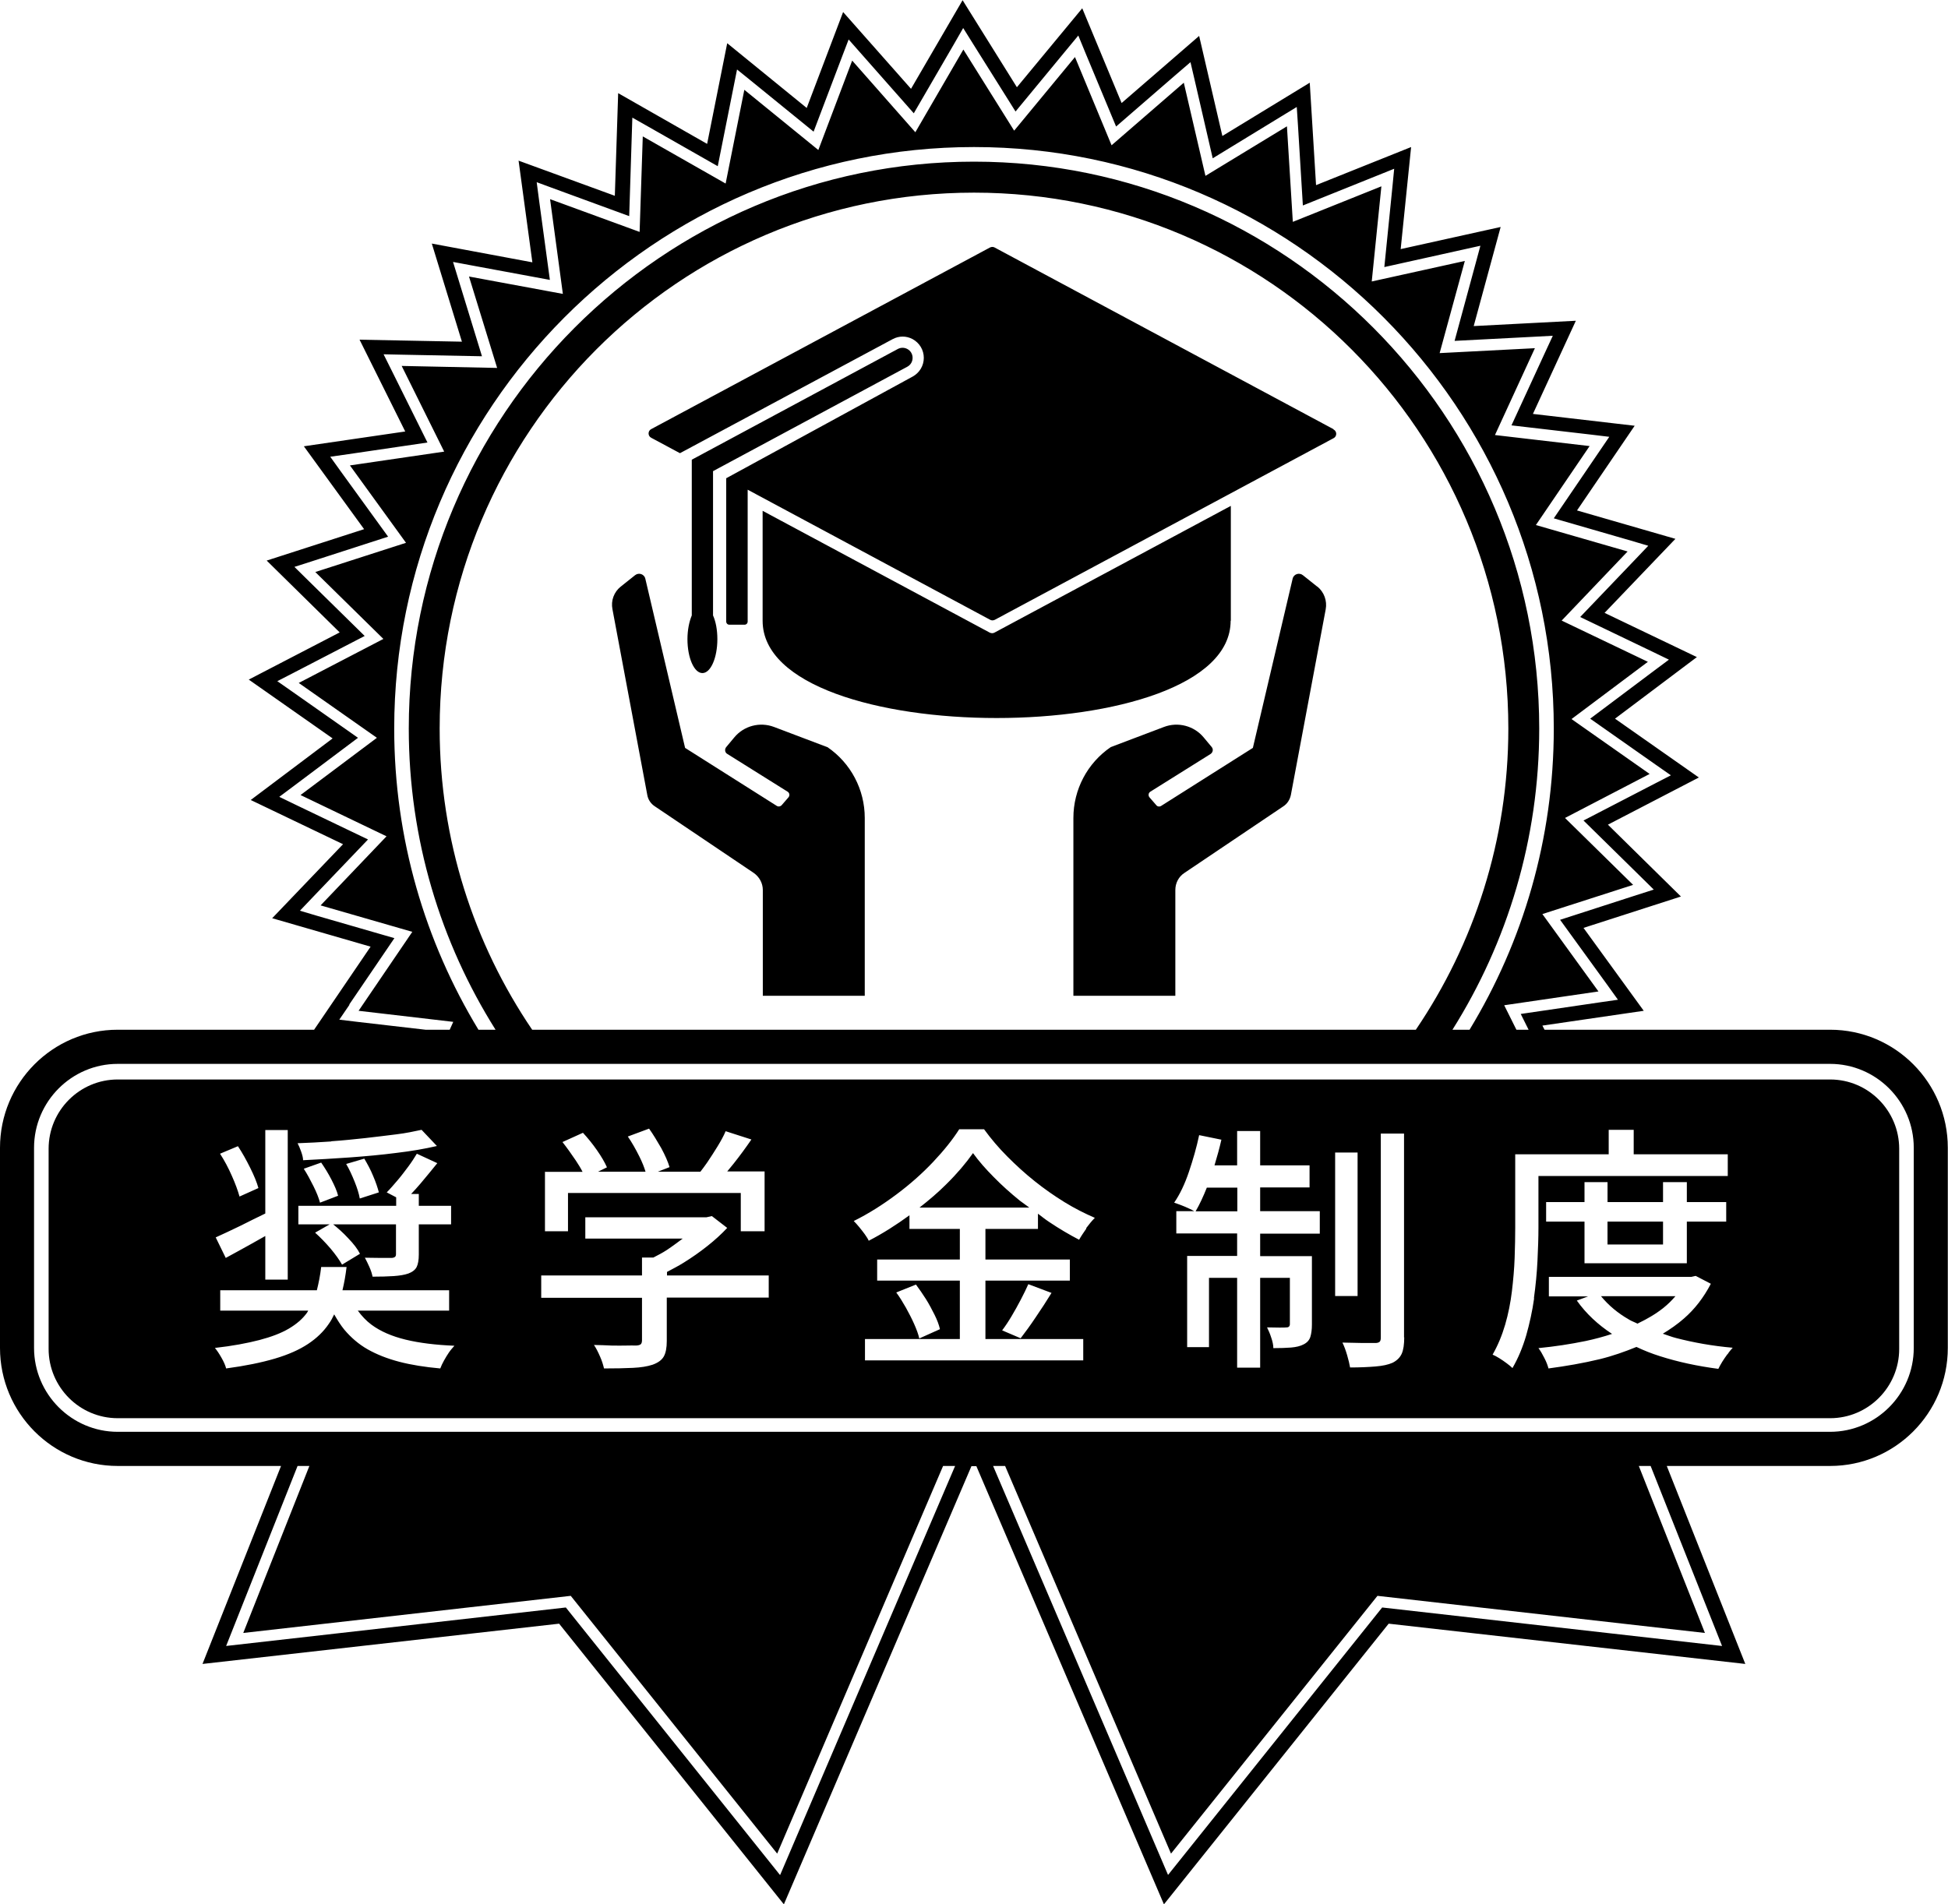 <svg width="90" height="88" viewBox="0 0 90 88" fill="none" xmlns="http://www.w3.org/2000/svg">
<g clip-path="url(#clip0_589_460)">
<path d="M84.553 47.584H71.36L71.26 47.393L75.943 46.709L73.16 42.878L77.661 41.428L74.288 38.108L78.489 35.928L74.615 33.21L78.398 30.364L74.133 28.321L77.406 24.9L72.86 23.587L75.524 19.674L70.823 19.127L72.806 14.822L68.087 15.068L69.332 10.489L64.713 11.511L65.195 6.795L60.803 8.555L60.512 3.822L56.475 6.284L55.402 1.66L51.82 4.761L50.001 0.383L46.982 4.031L44.473 0.009L42.09 4.104L38.953 0.556L37.271 4.989L33.598 1.997L32.67 6.649L28.56 4.305L28.406 9.048L23.959 7.424L24.596 12.122L19.95 11.255L21.341 15.789L16.612 15.697L18.722 19.939L14.039 20.623L16.822 24.453L12.321 25.904L15.694 29.224L11.493 31.404L15.367 34.122L11.584 36.968L15.849 39.011L12.575 42.431L17.122 43.745L14.512 47.584H5.437C2.437 47.584 0 50.029 0 53.039V62.288C0 65.298 2.437 67.742 5.437 67.742H12.984L9.356 76.891L25.832 75.03L36.216 88L44.882 67.751H45.109L53.775 88L64.158 75.03L80.635 76.891L77.007 67.742H84.553C87.554 67.742 89.991 65.298 89.991 62.288V53.039C89.991 50.029 87.554 47.584 84.553 47.584ZM16.131 46.426L18.222 43.352L14.658 42.322L13.857 42.084L14.439 41.473L17.003 38.792L13.657 37.187L12.903 36.822L13.575 36.32L16.54 34.094L13.503 31.96L12.812 31.477L13.557 31.094L16.849 29.388L14.203 26.788L13.603 26.196L14.403 25.94L17.931 24.8L15.749 21.79L15.258 21.106L16.085 20.988L19.749 20.449L18.095 17.12L17.722 16.372L18.558 16.39L22.268 16.463L21.177 12.906L20.931 12.104L21.759 12.259L25.405 12.934L24.905 9.249L24.796 8.419L25.587 8.711L29.07 9.987L29.188 6.275L29.215 5.436L29.942 5.847L33.161 7.68L33.889 4.031L34.052 3.211L34.707 3.74L37.589 6.084L38.908 2.609L39.208 1.824L39.763 2.453L42.218 5.235L44.082 2.025L44.5 1.295L44.945 2.007L46.919 5.153L49.283 2.289L49.819 1.642L50.137 2.417L51.565 5.847L54.365 3.42L55.002 2.873L55.193 3.694L56.029 7.315L59.194 5.381L59.912 4.944L59.967 5.783L60.194 9.495L63.64 8.109L64.413 7.798L64.331 8.638L63.958 12.341L67.577 11.538L68.396 11.356L68.177 12.167L67.204 15.752L70.905 15.56L71.742 15.515L71.387 16.281L69.832 19.656L73.515 20.084L74.351 20.185L73.879 20.878L71.787 23.952L75.352 24.983L76.152 25.22L75.57 25.831L73.006 28.512L76.352 30.118L77.106 30.483L76.434 30.984L73.469 33.21L76.506 35.344L77.197 35.827L76.452 36.211L73.16 37.916L75.806 40.516L76.406 41.108L75.606 41.364L72.078 42.504L74.26 45.514L74.751 46.198L73.924 46.317L70.26 46.855L70.623 47.584H70.06L69.496 46.453L73.851 45.815L71.26 42.239L75.452 40.89L72.305 37.798L76.215 35.764L72.606 33.228L76.134 30.583L72.151 28.677L75.197 25.484L70.96 24.262L73.442 20.613L69.069 20.103L70.914 16.09L66.513 16.317L67.677 12.058L63.376 13.007L63.822 8.61L59.73 10.252L59.458 5.837L55.693 8.127L54.693 3.822L51.356 6.713L49.665 2.636L46.855 6.038L44.509 2.289L42.29 6.111L39.372 2.8L37.808 6.932L34.389 4.15L33.525 8.482L29.697 6.303L29.551 10.717L25.414 9.203L26.005 13.581L21.668 12.778L22.968 17.002L18.558 16.91L20.522 20.869L16.167 21.507L18.758 25.083L14.567 26.433L17.713 29.525L13.803 31.559L17.413 34.094L13.885 36.739L17.858 38.646L14.812 41.838L19.049 43.06L16.567 46.709L20.941 47.22L20.777 47.584H19.659L16.512 47.22L15.676 47.119L16.149 46.426H16.131ZM71.114 33.666C71.114 19.227 59.403 7.47 45 7.47C30.597 7.47 18.886 19.218 18.886 33.666C18.886 38.783 20.359 43.553 22.895 47.584H22.105C19.64 43.517 18.213 38.755 18.213 33.666C18.213 18.853 30.233 6.795 45 6.795C59.767 6.795 71.787 18.853 71.787 33.666C71.787 38.764 70.36 43.526 67.895 47.584H67.105C69.641 43.553 71.114 38.773 71.114 33.666ZM65.413 47.584H24.587C21.895 43.617 20.313 38.828 20.313 33.666C20.313 19.984 31.37 8.902 45 8.902C58.63 8.902 69.687 19.993 69.687 33.666C69.687 38.828 68.105 43.617 65.413 47.584ZM36.035 86.641L26.142 74.282L10.448 76.06L13.748 67.742H14.294L11.239 75.459L26.369 73.744L35.907 85.656L43.572 67.742H44.127L36.044 86.641H36.035ZM79.552 76.06L63.858 74.282L53.965 86.641L45.882 67.742H46.437L54.102 85.656L63.64 73.744L78.77 75.459L75.715 67.742H76.261L79.561 76.06H79.552ZM88.418 62.288C88.418 64.422 86.681 66.164 84.553 66.164H5.437C3.31 66.164 1.573 64.422 1.573 62.288V53.039C1.573 50.905 3.31 49.162 5.437 49.162H84.553C86.681 49.162 88.418 50.905 88.418 53.039V62.288ZM60.858 27.108L60.194 26.579C60.021 26.442 59.767 26.533 59.721 26.743L57.884 34.56L53.647 37.241C53.575 37.287 53.474 37.278 53.42 37.205L53.111 36.849C53.038 36.767 53.056 36.639 53.147 36.584L55.929 34.842C56.039 34.769 56.066 34.623 55.984 34.523L55.611 34.076C55.166 33.538 54.42 33.346 53.775 33.593L51.319 34.523C50.237 35.262 49.592 36.484 49.592 37.798V46.016H54.302V41.127C54.302 40.807 54.456 40.507 54.729 40.333L59.294 37.259C59.476 37.141 59.594 36.949 59.639 36.739L61.249 28.157C61.322 27.764 61.176 27.363 60.867 27.108H60.858ZM56.866 28.686V23.377L45.946 29.233C45.882 29.269 45.8 29.269 45.727 29.233L35.234 23.605V28.686C35.234 34.678 56.857 34.678 56.857 28.686H56.866ZM38.217 34.523L35.762 33.593C35.107 33.346 34.371 33.538 33.925 34.076L33.552 34.523C33.47 34.623 33.489 34.779 33.607 34.842L36.389 36.584C36.48 36.639 36.498 36.767 36.425 36.849L36.116 37.205C36.062 37.269 35.962 37.287 35.889 37.241L31.652 34.56L29.815 26.743C29.77 26.533 29.515 26.442 29.342 26.579L28.678 27.108C28.369 27.354 28.215 27.755 28.297 28.157L29.906 36.739C29.942 36.949 30.07 37.141 30.252 37.259L34.816 40.333C35.08 40.516 35.243 40.807 35.243 41.127V46.016H39.953V37.798C39.953 36.484 39.308 35.262 38.226 34.523H38.217ZM41.918 16.947C42.072 16.865 42.163 16.71 42.163 16.536C42.163 16.363 42.072 16.208 41.918 16.126C41.781 16.053 41.617 16.053 41.481 16.126L31.961 21.243V28.439C31.843 28.722 31.761 29.114 31.761 29.534C31.761 30.4 32.07 31.103 32.452 31.103C32.834 31.103 33.143 30.4 33.143 29.534C33.143 29.105 33.07 28.722 32.943 28.439V21.772L41.918 16.947ZM61.603 19.829L45.955 11.438C45.891 11.401 45.809 11.401 45.736 11.438L30.088 19.829C29.924 19.911 29.924 20.148 30.088 20.23L31.415 20.942L41.245 15.67C41.536 15.515 41.872 15.515 42.163 15.67C42.481 15.843 42.681 16.172 42.681 16.536C42.681 16.901 42.481 17.23 42.163 17.403L33.552 22.1V28.722C33.552 28.804 33.616 28.868 33.698 28.868H34.398C34.48 28.868 34.543 28.804 34.543 28.722V22.629L45.746 28.64C45.809 28.677 45.891 28.677 45.964 28.64L61.612 20.249C61.776 20.167 61.776 19.929 61.612 19.847L61.603 19.829Z" fill="black"/>
<path d="M76.834 56.45H74.269V57.508H76.834V56.45Z" fill="black"/>
<path d="M55.238 55.976H57.166V54.881H55.757C55.593 55.292 55.42 55.666 55.238 55.976Z" fill="black"/>
<path d="M45.908 54.389C45.536 54.015 45.217 53.65 44.954 53.285C44.626 53.75 44.217 54.234 43.717 54.726C43.344 55.1 42.926 55.456 42.48 55.803H47.554C47.409 55.693 47.263 55.593 47.118 55.483C46.681 55.128 46.272 54.763 45.908 54.389Z" fill="black"/>
<path d="M77.406 59.898H73.969C74.314 60.318 74.742 60.682 75.287 60.992C75.396 61.056 75.533 61.102 75.651 61.166C76.087 60.956 76.487 60.728 76.842 60.445C77.051 60.281 77.233 60.099 77.406 59.898Z" fill="black"/>
<path d="M84.554 49.883H5.438C3.683 49.883 2.246 51.315 2.246 53.085V62.333C2.246 64.094 3.674 65.535 5.438 65.535H84.554C86.308 65.535 87.745 64.103 87.745 62.333V53.085C87.745 51.324 86.318 49.883 84.554 49.883ZM25.187 54.152H26.915C26.833 53.987 26.733 53.823 26.606 53.632C26.396 53.322 26.196 53.039 25.987 52.774L26.933 52.346C27.151 52.583 27.369 52.847 27.578 53.148C27.788 53.449 27.942 53.714 28.042 53.942L27.633 54.143H29.824C29.761 53.933 29.67 53.705 29.543 53.449C29.37 53.103 29.197 52.793 29.006 52.519L29.988 52.154C30.179 52.419 30.361 52.729 30.552 53.057C30.734 53.395 30.861 53.687 30.934 53.933L30.397 54.143H32.361C32.461 54.006 32.561 53.887 32.67 53.723C32.834 53.477 32.998 53.23 33.152 52.975C33.307 52.72 33.434 52.492 33.525 52.273L34.716 52.656C34.453 53.039 34.18 53.413 33.889 53.778C33.789 53.905 33.698 54.015 33.598 54.133H35.325V56.897H34.225V55.128H26.242V56.897H25.178V54.133L25.187 54.152ZM19.349 55.173V55.721H20.841V56.578H19.349V57.973C19.349 58.229 19.313 58.42 19.25 58.548C19.186 58.676 19.059 58.776 18.868 58.849C18.686 58.913 18.459 58.949 18.186 58.968C17.913 58.986 17.586 58.995 17.213 58.995C17.186 58.858 17.14 58.712 17.067 58.548C16.994 58.384 16.922 58.238 16.858 58.119C17.131 58.119 17.386 58.129 17.622 58.129H18.086C18.168 58.129 18.222 58.101 18.249 58.083C18.277 58.056 18.295 58.019 18.295 57.955V56.578H15.394C15.621 56.76 15.858 56.97 16.085 57.216C16.34 57.481 16.522 57.718 16.631 57.937L15.803 58.439C15.685 58.229 15.512 57.983 15.276 57.7C15.04 57.426 14.803 57.18 14.558 56.961L15.23 56.578H13.785V55.721H18.304V55.328L17.867 55.1C18.022 54.945 18.186 54.754 18.358 54.553C18.531 54.352 18.695 54.133 18.858 53.915C19.022 53.696 19.149 53.495 19.259 53.313L20.204 53.75C19.95 54.07 19.686 54.38 19.422 54.699C19.277 54.872 19.131 55.027 18.995 55.173H19.368H19.349ZM14.039 54.006L14.839 53.723C15.003 53.96 15.167 54.225 15.312 54.507C15.458 54.79 15.567 55.036 15.621 55.255L14.785 55.575C14.73 55.365 14.63 55.109 14.485 54.818C14.339 54.526 14.194 54.252 14.039 54.015V54.006ZM15.994 53.787L16.831 53.541C16.976 53.787 17.122 54.051 17.24 54.343C17.367 54.635 17.449 54.891 17.504 55.1L16.622 55.383C16.585 55.164 16.503 54.9 16.385 54.608C16.267 54.316 16.14 54.033 15.994 53.787ZM15.303 52.738C15.831 52.702 16.358 52.647 16.867 52.592C17.376 52.537 17.849 52.473 18.304 52.419C18.759 52.364 19.14 52.282 19.477 52.209L20.186 52.957C19.631 53.085 19.013 53.194 18.313 53.276C17.613 53.367 16.895 53.431 16.149 53.486C15.403 53.541 14.685 53.577 14.003 53.614C14.003 53.504 13.967 53.367 13.912 53.212C13.857 53.057 13.803 52.929 13.748 52.829C14.248 52.811 14.767 52.784 15.303 52.747V52.738ZM10.993 52.966C11.193 53.267 11.375 53.595 11.557 53.96C11.739 54.325 11.866 54.635 11.939 54.9L11.066 55.292C10.993 55.027 10.875 54.699 10.711 54.334C10.548 53.96 10.366 53.623 10.166 53.313L10.993 52.966ZM11.13 56.633C11.493 56.45 11.875 56.259 12.257 56.076V52.218H13.294V59.132H12.257V57.116C12.039 57.244 11.812 57.362 11.593 57.49C11.175 57.718 10.793 57.937 10.43 58.129L9.966 57.18C10.293 57.034 10.675 56.852 11.13 56.633ZM20.741 62.498C20.659 62.616 20.586 62.744 20.513 62.871C20.441 62.999 20.386 63.118 20.341 63.236C19.631 63.172 18.995 63.072 18.44 62.926C17.886 62.78 17.404 62.589 16.985 62.352C16.567 62.114 16.213 61.804 15.912 61.449C15.74 61.239 15.585 60.992 15.44 60.737C15.367 60.892 15.285 61.047 15.185 61.184C14.949 61.531 14.63 61.841 14.23 62.105C13.83 62.37 13.321 62.598 12.703 62.78C12.084 62.963 11.33 63.118 10.448 63.236C10.411 63.09 10.339 62.926 10.229 62.735C10.12 62.543 10.02 62.397 9.929 62.288C10.739 62.197 11.421 62.069 11.984 61.923C12.539 61.777 12.994 61.604 13.348 61.394C13.703 61.184 13.976 60.947 14.176 60.673C14.203 60.637 14.221 60.6 14.239 60.564H10.175V59.624H14.639C14.721 59.296 14.794 58.94 14.839 58.548H16.012C15.967 58.931 15.903 59.287 15.822 59.624H20.75V60.564H16.531C16.713 60.81 16.913 61.029 17.158 61.211C17.576 61.522 18.104 61.75 18.74 61.905C19.377 62.06 20.131 62.151 20.995 62.187C20.913 62.279 20.823 62.379 20.741 62.498ZM35.507 59.962H30.806V61.968C30.806 62.279 30.761 62.516 30.67 62.68C30.579 62.844 30.406 62.972 30.152 63.063C29.906 63.145 29.606 63.191 29.242 63.209C28.879 63.227 28.433 63.236 27.906 63.236C27.869 63.081 27.815 62.89 27.724 62.689C27.633 62.479 27.542 62.297 27.442 62.151C27.715 62.151 27.988 62.169 28.251 62.178C28.515 62.178 28.742 62.187 28.942 62.178C29.142 62.169 29.279 62.178 29.361 62.178C29.479 62.178 29.561 62.151 29.597 62.123C29.633 62.096 29.661 62.032 29.661 61.941V59.971H25.005V58.94H29.661V58.11H30.188C30.397 58.001 30.597 57.901 30.806 57.764C31.07 57.59 31.306 57.408 31.543 57.235H27.042V56.25H32.643L32.889 56.195L33.598 56.742C33.334 57.025 33.025 57.308 32.679 57.581C32.334 57.855 31.97 58.11 31.588 58.347C31.325 58.512 31.07 58.639 30.816 58.776V58.94H35.516V59.971L35.507 59.962ZM50.192 56.77C50.065 56.952 49.947 57.125 49.856 57.289C49.401 57.052 48.937 56.779 48.474 56.468C48.292 56.35 48.128 56.213 47.955 56.085V56.788H45.528V58.202H49.428V59.177H45.528V61.877H50.047V62.862H39.963V61.877H44.346V59.177H40.526V58.202H44.346V56.788H42.018V56.158C41.418 56.596 40.79 56.998 40.136 57.335C40.099 57.244 40.035 57.153 39.954 57.034C39.872 56.925 39.79 56.815 39.699 56.706C39.608 56.596 39.526 56.505 39.444 56.423C40.127 56.085 40.772 55.675 41.408 55.201C42.045 54.726 42.609 54.225 43.109 53.696C43.609 53.167 44.018 52.656 44.318 52.182H45.464C45.782 52.619 46.137 53.039 46.537 53.44C46.937 53.842 47.355 54.225 47.801 54.58C48.246 54.936 48.701 55.255 49.174 55.547C49.647 55.839 50.119 56.076 50.583 56.277C50.447 56.414 50.319 56.569 50.183 56.751L50.192 56.77ZM48.583 59.743C48.355 60.117 48.11 60.491 47.855 60.865C47.601 61.248 47.364 61.567 47.155 61.841L46.3 61.476C46.446 61.284 46.591 61.066 46.737 60.819C46.882 60.573 47.028 60.318 47.164 60.053C47.301 59.788 47.419 59.551 47.51 59.342L48.574 59.743H48.583ZM41.408 59.725L42.318 59.36C42.472 59.57 42.627 59.788 42.782 60.035C42.936 60.281 43.063 60.527 43.182 60.764C43.3 61.002 43.382 61.221 43.427 61.421L42.472 61.85C42.427 61.649 42.345 61.43 42.236 61.184C42.127 60.938 42 60.691 41.854 60.427C41.709 60.172 41.563 59.934 41.408 59.725ZM60.976 57.007H58.221V58.046H60.612V61.211C60.612 61.439 60.585 61.631 60.54 61.777C60.494 61.923 60.394 62.041 60.23 62.123C60.076 62.206 59.876 62.251 59.649 62.27C59.421 62.288 59.148 62.297 58.83 62.297C58.83 62.151 58.794 61.987 58.73 61.804C58.676 61.631 58.603 61.467 58.539 61.339C58.758 61.339 58.949 61.348 59.112 61.348C59.276 61.348 59.385 61.348 59.449 61.339C59.539 61.339 59.594 61.284 59.594 61.184V59.05H58.221V63.2H57.157V59.05H55.857V62.251H54.848V58.037H57.157V56.998H54.347V55.967H55.175C55.111 55.93 55.039 55.894 54.938 55.848C54.82 55.794 54.702 55.739 54.575 55.693C54.447 55.648 54.338 55.602 54.248 55.575C54.511 55.191 54.739 54.717 54.929 54.152C55.12 53.586 55.284 53.021 55.402 52.455L56.43 52.665C56.339 53.066 56.23 53.459 56.111 53.851H57.157V52.264H58.221V53.851H60.503V54.872H58.221V55.967H60.976V56.998V57.007ZM61.685 53.258H62.722V59.889H61.685V53.258ZM64.877 61.795C64.877 62.123 64.841 62.379 64.759 62.561C64.677 62.735 64.54 62.871 64.341 62.972C64.14 63.063 63.877 63.118 63.549 63.145C63.222 63.172 62.831 63.191 62.376 63.191C62.349 63.036 62.304 62.844 62.24 62.625C62.176 62.406 62.104 62.206 62.022 62.041C62.349 62.041 62.658 62.06 62.949 62.06C63.24 62.06 63.431 62.06 63.549 62.06C63.631 62.06 63.695 62.041 63.74 62.005C63.777 61.968 63.795 61.905 63.795 61.813V52.382H64.868V61.813L64.877 61.795ZM70.878 59.998C70.796 60.582 70.669 61.157 70.514 61.704C70.351 62.26 70.142 62.762 69.878 63.218C69.814 63.154 69.723 63.081 69.614 62.999C69.505 62.917 69.387 62.835 69.269 62.762C69.15 62.689 69.05 62.634 68.96 62.598C69.205 62.169 69.396 61.704 69.541 61.211C69.687 60.71 69.787 60.199 69.851 59.679C69.914 59.15 69.96 58.639 69.978 58.129C69.996 57.618 70.005 57.153 70.005 56.733V53.34H74.324V52.209H75.479V53.34H79.825V54.343H71.078V56.724C71.078 57.189 71.06 57.7 71.033 58.265C71.005 58.831 70.951 59.396 70.869 59.989L70.878 59.998ZM71.433 56.45V55.547H73.206V54.626H74.27V55.547H76.834V54.626H77.934V55.547H79.753V56.45H77.934V58.375H73.206V56.45H71.433ZM79.807 62.58C79.716 62.698 79.644 62.817 79.571 62.926C79.498 63.045 79.444 63.145 79.389 63.255C78.416 63.127 77.525 62.935 76.698 62.671C76.316 62.552 75.952 62.406 75.606 62.242C75.07 62.461 74.506 62.662 73.906 62.808C73.151 62.99 72.36 63.127 71.542 63.236C71.505 63.099 71.451 62.944 71.351 62.753C71.26 62.571 71.169 62.415 71.078 62.297C71.824 62.224 72.551 62.114 73.26 61.968C73.688 61.877 74.088 61.768 74.479 61.64C73.824 61.211 73.279 60.701 72.851 60.099L73.37 59.907H71.56V59.004H78.143L78.343 58.959L79.043 59.323C78.716 59.953 78.298 60.5 77.789 60.938C77.498 61.193 77.17 61.421 76.825 61.631C77.025 61.695 77.225 61.777 77.443 61.832C78.252 62.041 79.116 62.197 80.053 62.279C79.98 62.361 79.898 62.452 79.816 62.58H79.807Z" fill="black"/>
</g>
<defs>
<clipPath id="clip0_589_460">
<rect width="90" height="88" fill="white"/>
</clipPath>
</defs>
</svg>
